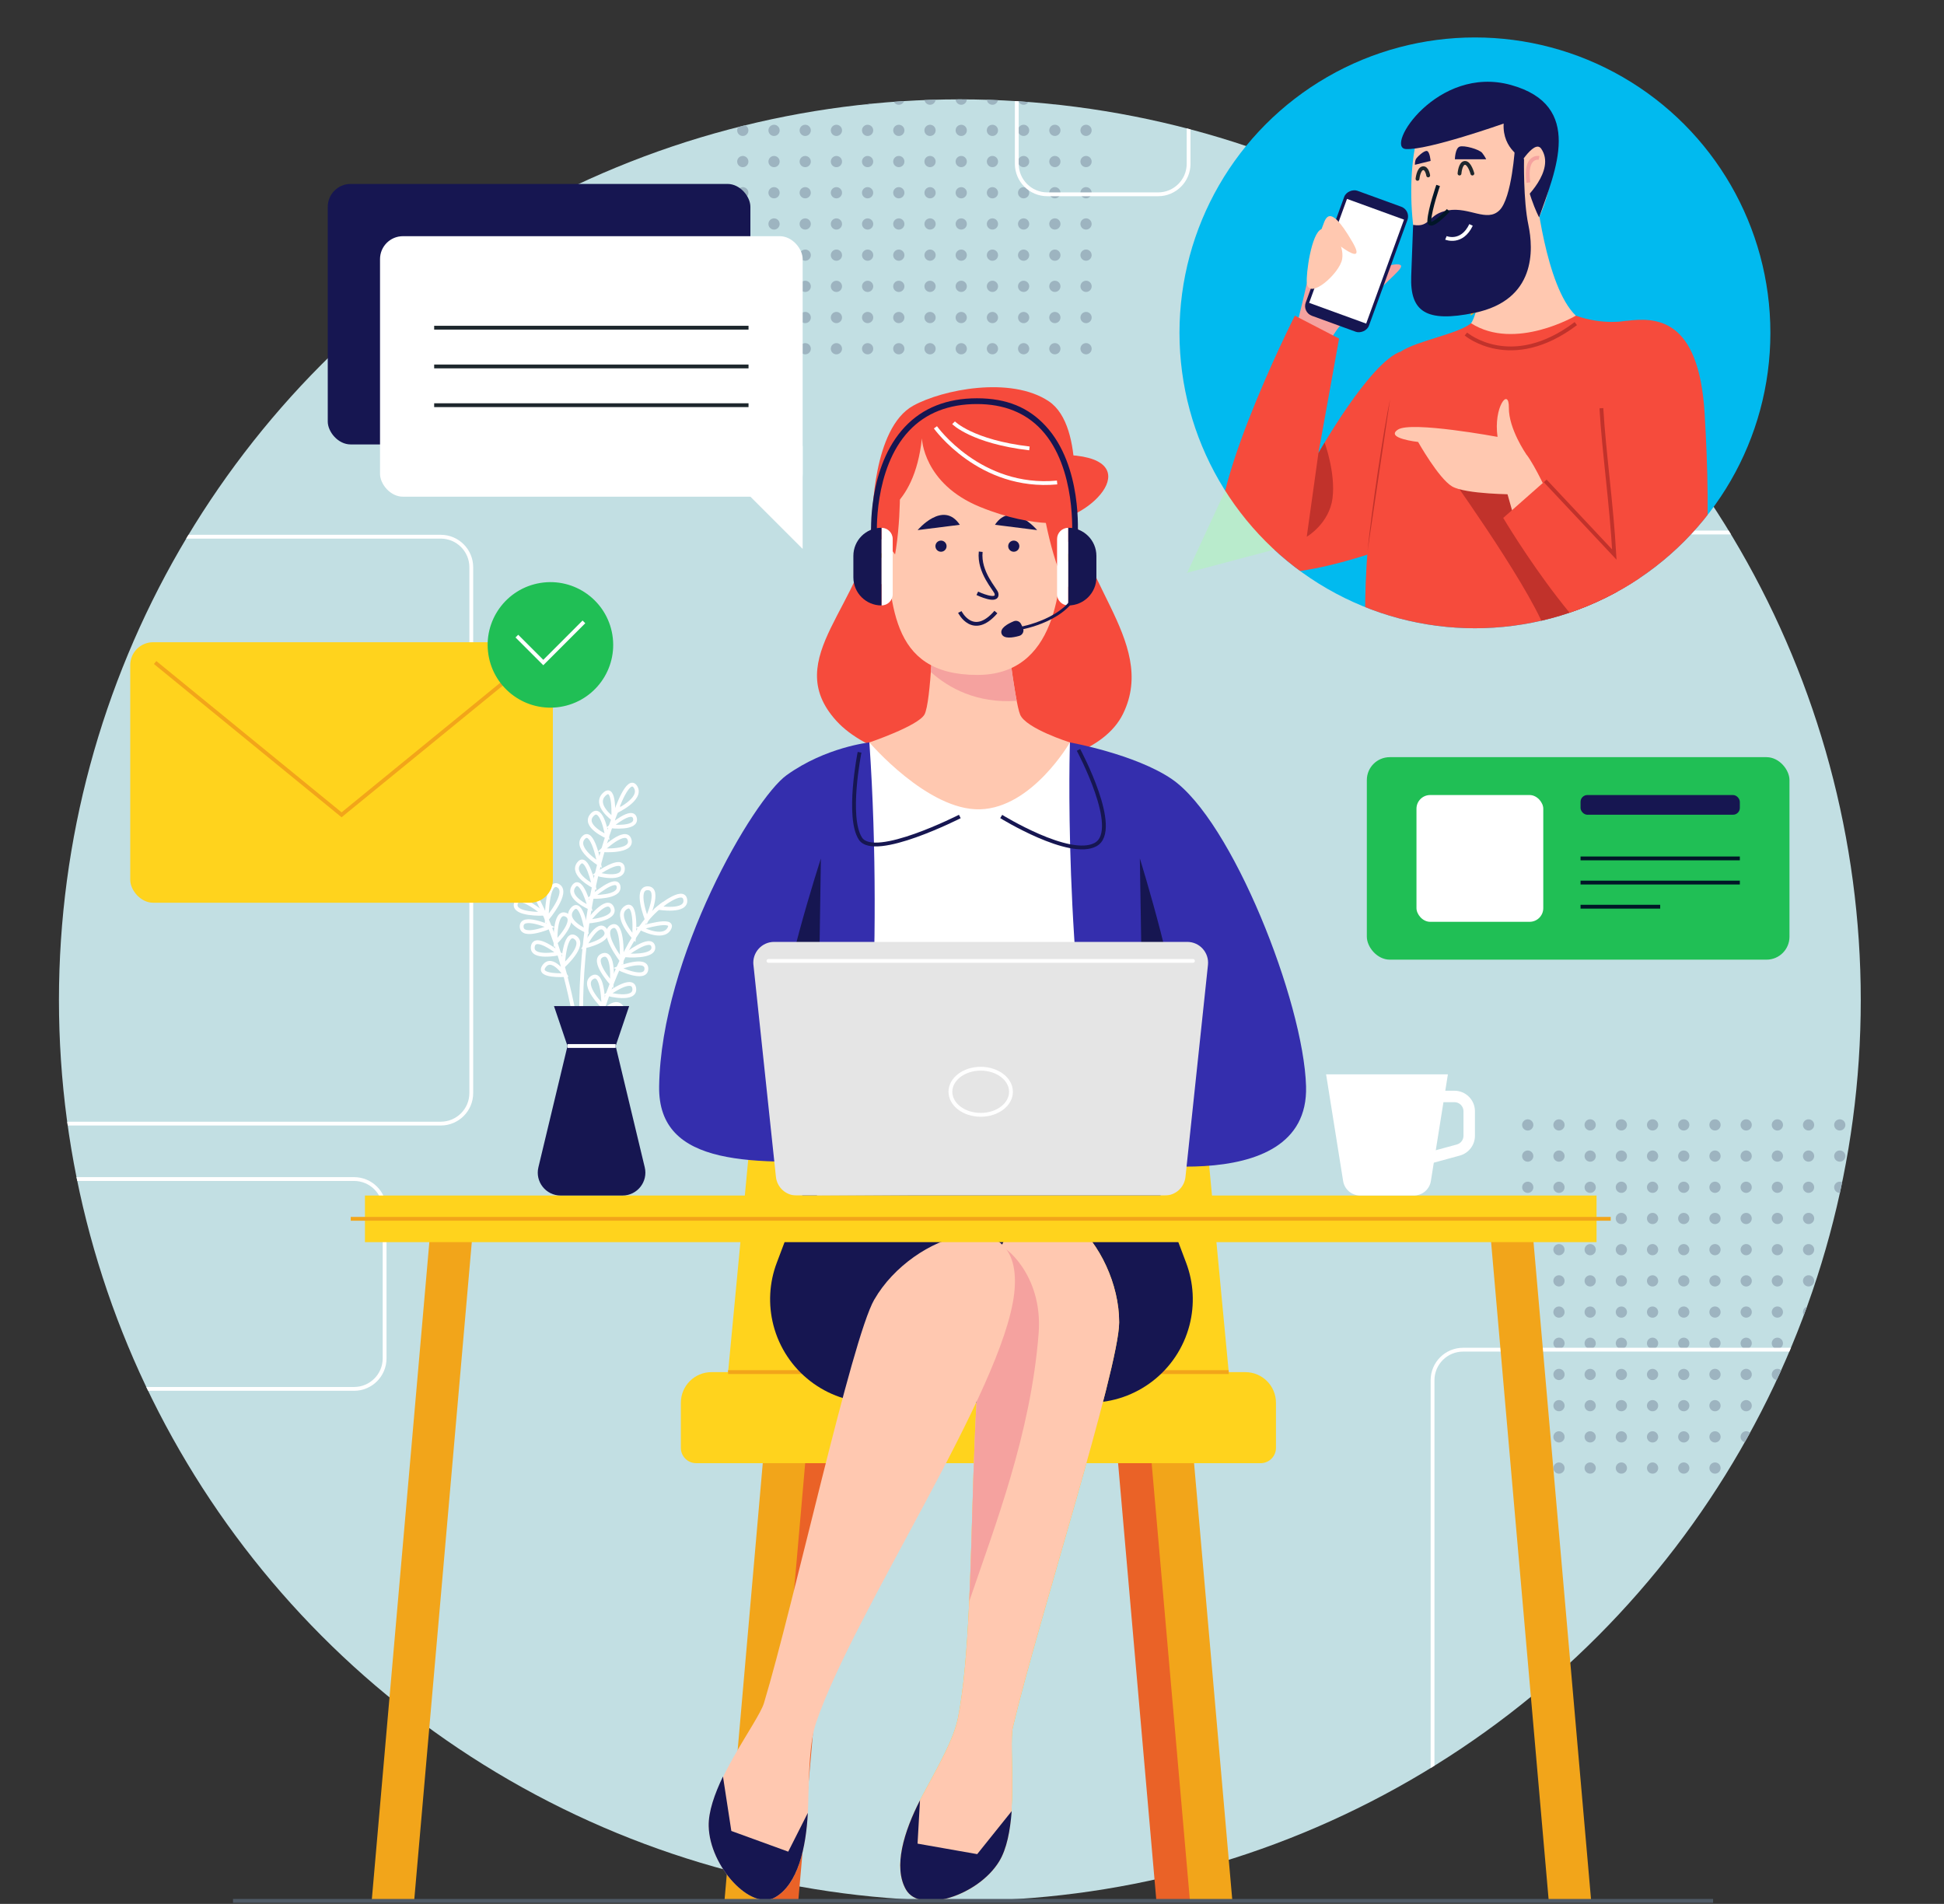 <?xml version="1.0" encoding="UTF-8"?>
<svg id="Layer_1" data-name="Layer 1" xmlns="http://www.w3.org/2000/svg" xmlns:xlink="http://www.w3.org/1999/xlink" viewBox="0 0 509.14 498.73">
  <rect x="0" y="0" width="509.14" height="498.73" fill="#333333" stroke="none"/>
  <defs>
    <style>
      .cls-1 {
        stroke: #c1322b;
      }

      .cls-1, .cls-2, .cls-3, .cls-4, .cls-5, .cls-6, .cls-7, .cls-8, .cls-9, .cls-10, .cls-11, .cls-12 {
        fill: none;
      }

      .cls-1, .cls-2, .cls-3, .cls-4, .cls-7, .cls-9, .cls-10, .cls-12 {
        stroke-miterlimit: 10;
      }

      .cls-13 {
        fill: #fff;
      }

      .cls-2, .cls-6 {
        stroke: #1e272d;
      }

      .cls-14 {
        fill: #9db4c0;
      }

      .cls-15 {
        fill: #f5a29f;
      }

      .cls-3, .cls-5 {
        stroke: #fff;
      }

      .cls-16 {
        fill: #f8cb1c;
      }

      .cls-4 {
        stroke: #f2a51a;
      }

      .cls-17 {
        fill: #20bf55;
      }

      .cls-18 {
        fill: #01baef;
      }

      .cls-5, .cls-6, .cls-11 {
        stroke-linecap: round;
        stroke-linejoin: round;
      }

      .cls-19 {
        fill: #161651;
      }

      .cls-20 {
        fill: #b9ebcc;
      }

      .cls-21 {
        fill: #ea6227;
      }

      .cls-22 {
        clip-path: url(#clippath-1);
      }

      .cls-23 {
        fill: #c2dfe3;
      }

      .cls-24 {
        fill: #f2a51a;
      }

      .cls-25 {
        fill: #342ead;
      }

      .cls-26 {
        fill: #e5e5e5;
      }

      .cls-7 {
        stroke: #4f5a66;
      }

      .cls-27 {
        fill: #ffd31d;
      }

      .cls-28 {
        clip-path: url(#clippath);
      }

      .cls-29 {
        fill: #c1322b;
      }

      .cls-30 {
        fill: #eaa726;
      }

      .cls-9 {
        stroke: #011627;
      }

      .cls-10 {
        stroke: #f5a29f;
      }

      .cls-31 {
        fill: #ffc8b0;
      }

      .cls-11 {
        stroke: #eaa726;
      }

      .cls-12 {
        stroke: #161651;
      }

      .cls-32 {
        fill: #f64b3c;
      }
    </style>
    <clipPath id="clippath">
      <circle class="cls-8" cx="251.39" cy="261.98" r="235.95"/>
    </clipPath>
    <clipPath id="clippath-1">
      <circle class="cls-8" cx="386.29" cy="87.19" r="77.38"/>
    </clipPath>
  </defs>
  <g>
    <circle class="cls-23" cx="251.39" cy="261.98" r="235.95"/>
    <g class="cls-28">
      <g>
        <g>
          <circle class="cls-14" cx="400.11" cy="294.69" r="1.47" transform="translate(-42.04 67.9) rotate(-9.22)"/>
          <circle class="cls-14" cx="400.11" cy="302.86" r="1.47" transform="translate(-43.35 68) rotate(-9.22)"/>
          <circle class="cls-14" cx="400.11" cy="311.03" r="1.47" transform="translate(-44.65 68.11) rotate(-9.22)"/>
          <circle class="cls-14" cx="400.11" cy="319.2" r="1.47" transform="translate(-45.96 68.21) rotate(-9.22)"/>
          <circle class="cls-14" cx="400.11" cy="327.37" r="1.47" transform="translate(-47.27 68.32) rotate(-9.22)"/>
          <circle class="cls-14" cx="400.11" cy="335.55" r="1.47" transform="translate(-48.58 68.42) rotate(-9.22)"/>
          <circle class="cls-14" cx="400.11" cy="343.72" r="1.47" transform="translate(-49.89 68.53) rotate(-9.22)"/>
          <circle class="cls-14" cx="400.11" cy="351.89" r="1.47" transform="translate(-51.2 68.63) rotate(-9.22)"/>
          <circle class="cls-14" cx="400.11" cy="360.06" r="1.47" transform="translate(-52.51 68.74) rotate(-9.22)"/>
          <circle class="cls-14" cx="400.11" cy="368.24" r="1.47" transform="translate(-53.82 68.85) rotate(-9.22)"/>
          <circle class="cls-14" cx="400.11" cy="376.41" r="1.47" transform="translate(-55.13 68.95) rotate(-9.22)"/>
          <circle class="cls-14" cx="400.11" cy="384.58" r="1.47" transform="translate(-56.44 69.06) rotate(-9.22)"/>
        </g>
        <g>
          <circle class="cls-14" cx="408.29" cy="294.69" r="1.47" transform="translate(-41.93 69.21) rotate(-9.22)"/>
          <circle class="cls-14" cx="408.29" cy="302.86" r="1.47" transform="translate(-43.24 69.31) rotate(-9.22)"/>
          <circle class="cls-14" cx="408.29" cy="311.03" r="1.47" transform="translate(-44.55 69.42) rotate(-9.22)"/>
          <circle class="cls-14" cx="408.29" cy="319.2" r="1.47" transform="translate(-45.86 69.52) rotate(-9.22)"/>
          <circle class="cls-14" cx="408.29" cy="327.37" r="1.47" transform="translate(-47.17 69.63) rotate(-9.22)"/>
          <circle class="cls-14" cx="408.29" cy="335.55" r="1.47" transform="translate(-48.48 69.73) rotate(-9.22)"/>
          <circle class="cls-14" cx="408.29" cy="343.72" r="1.47" transform="translate(-49.79 69.84) rotate(-9.22)"/>
          <circle class="cls-14" cx="408.29" cy="351.89" r="1.47" transform="translate(-51.09 69.94) rotate(-9.22)"/>
          <circle class="cls-14" cx="408.29" cy="360.06" r="1.47" transform="translate(-52.4 70.05) rotate(-9.22)"/>
          <circle class="cls-14" cx="408.29" cy="368.24" r="1.47" transform="translate(-53.71 70.15) rotate(-9.22)"/>
          <circle class="cls-14" cx="408.29" cy="376.41" r="1.47" transform="translate(-55.02 70.26) rotate(-9.22)"/>
          <circle class="cls-14" cx="408.29" cy="384.58" r="1.47" transform="translate(-56.33 70.37) rotate(-9.22)"/>
        </g>
        <g>
          <circle class="cls-14" cx="416.46" cy="294.69" r="1.47" transform="translate(-41.83 70.51) rotate(-9.22)"/>
          <circle class="cls-14" cx="416.46" cy="302.86" r="1.47" transform="translate(-43.13 70.62) rotate(-9.22)"/>
          <circle class="cls-14" cx="416.46" cy="311.03" r="1.47" transform="translate(-44.44 70.73) rotate(-9.22)"/>
          <circle class="cls-14" cx="416.46" cy="319.2" r="1.47" transform="translate(-45.75 70.83) rotate(-9.22)"/>
          <circle class="cls-14" cx="416.46" cy="327.37" r="1.47" transform="translate(-47.06 70.94) rotate(-9.22)"/>
          <circle class="cls-14" cx="416.46" cy="335.55" r="1.47" transform="translate(-48.37 71.04) rotate(-9.22)"/>
          <circle class="cls-14" cx="416.46" cy="343.72" r="1.47" transform="translate(-49.68 71.15) rotate(-9.22)"/>
          <circle class="cls-14" cx="416.46" cy="351.89" r="1.47" transform="translate(-50.99 71.25) rotate(-9.22)"/>
          <circle class="cls-14" cx="416.46" cy="360.06" r="1.47" transform="translate(-52.3 71.36) rotate(-9.22)"/>
          <circle class="cls-14" cx="416.46" cy="368.24" r="1.47" transform="translate(-53.61 71.46) rotate(-9.22)"/>
          <circle class="cls-14" cx="416.46" cy="376.41" r="1.47" transform="translate(-54.92 71.57) rotate(-9.22)"/>
          <circle class="cls-14" cx="416.46" cy="384.58" r="1.47" transform="translate(-56.23 71.67) rotate(-9.22)"/>
        </g>
        <g>
          <circle class="cls-14" cx="424.63" cy="294.69" r="1.47" transform="translate(-41.72 71.82) rotate(-9.22)"/>
          <circle class="cls-14" cx="424.63" cy="302.86" r="1.47" transform="translate(-43.03 71.93) rotate(-9.22)"/>
          <circle class="cls-14" cx="424.63" cy="311.03" r="1.47" transform="translate(-44.34 72.03) rotate(-9.22)"/>
          <circle class="cls-14" cx="424.63" cy="319.2" r="1.47" transform="translate(-45.65 72.14) rotate(-9.22)"/>
          <circle class="cls-14" cx="424.63" cy="327.37" r="1.47" transform="translate(-46.96 72.25) rotate(-9.22)"/>
          <circle class="cls-14" cx="424.63" cy="335.55" r="1.47" transform="translate(-48.27 72.35) rotate(-9.22)"/>
          <circle class="cls-14" cx="424.63" cy="343.72" r="1.47" transform="translate(-49.57 72.46) rotate(-9.22)"/>
          <circle class="cls-14" cx="424.63" cy="351.89" r="1.47" transform="translate(-50.88 72.56) rotate(-9.22)"/>
          <circle class="cls-14" cx="424.63" cy="360.06" r="1.47" transform="translate(-52.19 72.67) rotate(-9.22)"/>
          <circle class="cls-14" cx="424.63" cy="368.24" r="1.47" transform="translate(-53.5 72.77) rotate(-9.22)"/>
          <circle class="cls-14" cx="424.63" cy="376.41" r="1.47" transform="translate(-54.81 72.88) rotate(-9.22)"/>
          <circle class="cls-14" cx="424.63" cy="384.58" r="1.47" transform="translate(-56.12 72.98) rotate(-9.22)"/>
        </g>
        <g>
          <circle class="cls-14" cx="432.8" cy="294.69" r="1.47" transform="translate(-41.61 73.13) rotate(-9.22)"/>
          <circle class="cls-14" cx="432.8" cy="302.86" r="1.47" transform="translate(-42.92 73.24) rotate(-9.22)"/>
          <circle class="cls-14" cx="432.8" cy="311.03" r="1.47" transform="translate(-44.23 73.34) rotate(-9.22)"/>
          <circle class="cls-14" cx="432.8" cy="319.2" r="1.47" transform="translate(-45.54 73.45) rotate(-9.22)"/>
          <circle class="cls-14" cx="432.8" cy="327.37" r="1.47" transform="translate(-46.85 73.55) rotate(-9.22)"/>
          <circle class="cls-14" cx="432.8" cy="335.55" r="1.47" transform="translate(-48.16 73.66) rotate(-9.22)"/>
          <circle class="cls-14" cx="432.8" cy="343.72" r="1.47" transform="translate(-49.47 73.77) rotate(-9.22)"/>
          <circle class="cls-14" cx="432.8" cy="351.89" r="1.47" transform="translate(-50.78 73.87) rotate(-9.22)"/>
          <circle class="cls-14" cx="432.8" cy="360.06" r="1.47" transform="translate(-52.09 73.98) rotate(-9.22)"/>
          <circle class="cls-14" cx="432.8" cy="368.24" r="1.47" transform="translate(-53.4 74.08) rotate(-9.22)"/>
          <circle class="cls-14" cx="432.8" cy="376.41" r="1.47" transform="translate(-54.71 74.19) rotate(-9.22)"/>
          <circle class="cls-14" cx="432.8" cy="384.58" r="1.47" transform="translate(-56.01 74.29) rotate(-9.22)"/>
        </g>
        <g>
          <circle class="cls-14" cx="440.97" cy="294.69" r="1.47" transform="translate(-41.51 74.44) rotate(-9.22)"/>
          <circle class="cls-14" cx="440.97" cy="302.86" r="1.47" transform="translate(-42.82 74.55) rotate(-9.22)"/>
          <circle class="cls-14" cx="440.97" cy="311.03" r="1.47" transform="translate(-44.13 74.65) rotate(-9.22)"/>
          <circle class="cls-14" cx="440.97" cy="319.2" r="1.47" transform="translate(-45.44 74.76) rotate(-9.22)"/>
          <circle class="cls-14" cx="440.97" cy="327.37" r="1.47" transform="translate(-46.75 74.86) rotate(-9.22)"/>
          <circle class="cls-14" cx="440.97" cy="335.55" r="1.47" transform="translate(-48.05 74.97) rotate(-9.22)"/>
          <circle class="cls-14" cx="440.97" cy="343.72" r="1.47" transform="translate(-49.36 75.07) rotate(-9.22)"/>
          <circle class="cls-14" cx="440.97" cy="351.89" r="1.47" transform="translate(-50.67 75.18) rotate(-9.22)"/>
          <circle class="cls-14" cx="440.97" cy="360.06" r="1.47" transform="translate(-51.98 75.29) rotate(-9.22)"/>
          <circle class="cls-14" cx="440.97" cy="368.24" r="1.47" transform="translate(-53.29 75.39) rotate(-9.22)"/>
          <circle class="cls-14" cx="440.97" cy="376.41" r="1.47" transform="translate(-54.6 75.5) rotate(-9.22)"/>
          <circle class="cls-14" cx="440.97" cy="384.58" r="1.47" transform="translate(-55.91 75.6) rotate(-9.22)"/>
        </g>
        <g>
          <circle class="cls-14" cx="449.15" cy="294.69" r="1.47" transform="translate(-41.4 75.75) rotate(-9.22)"/>
          <circle class="cls-14" cx="449.15" cy="302.86" r="1.47" transform="translate(-42.71 75.86) rotate(-9.22)"/>
          <circle class="cls-14" cx="449.15" cy="311.03" r="1.47" transform="translate(-44.02 75.96) rotate(-9.22)"/>
          <circle class="cls-14" cx="449.15" cy="319.2" r="1.47" transform="translate(-45.33 76.07) rotate(-9.22)"/>
          <circle class="cls-14" cx="449.15" cy="327.37" r="1.47" transform="translate(-46.64 76.17) rotate(-9.22)"/>
          <circle class="cls-14" cx="449.15" cy="335.55" r="1.47" transform="translate(-47.95 76.28) rotate(-9.22)"/>
          <circle class="cls-14" cx="449.15" cy="343.72" r="1.47" transform="translate(-49.26 76.38) rotate(-9.22)"/>
          <circle class="cls-14" cx="449.15" cy="351.89" r="1.47" transform="translate(-50.57 76.49) rotate(-9.22)"/>
          <circle class="cls-14" cx="449.15" cy="360.06" r="1.47" transform="translate(-51.88 76.59) rotate(-9.22)"/>
          <circle class="cls-14" cx="449.15" cy="368.24" r="1.47" transform="translate(-53.19 76.7) rotate(-9.22)"/>
          <circle class="cls-14" cx="449.15" cy="376.41" r="1.47" transform="translate(-54.49 76.81) rotate(-9.22)"/>
          <circle class="cls-14" cx="449.15" cy="384.58" r="1.47" transform="translate(-55.8 76.91) rotate(-9.22)"/>
        </g>
        <g>
          <circle class="cls-14" cx="457.32" cy="294.69" r="1.47" transform="translate(-41.3 77.06) rotate(-9.22)"/>
          <circle class="cls-14" cx="457.32" cy="302.86" r="1.47" transform="translate(-42.61 77.16) rotate(-9.22)"/>
          <circle class="cls-14" cx="457.32" cy="311.03" r="1.47" transform="translate(-43.92 77.27) rotate(-9.22)"/>
          <circle class="cls-14" cx="457.32" cy="319.2" r="1.47" transform="translate(-45.23 77.38) rotate(-9.22)"/>
          <circle class="cls-14" cx="457.32" cy="327.37" r="1.47" transform="translate(-46.53 77.48) rotate(-9.22)"/>
          <circle class="cls-14" cx="457.32" cy="335.55" r="1.47" transform="translate(-47.84 77.59) rotate(-9.22)"/>
          <circle class="cls-14" cx="457.32" cy="343.72" r="1.47" transform="translate(-49.15 77.69) rotate(-9.22)"/>
          <circle class="cls-14" cx="457.32" cy="351.89" r="1.47" transform="translate(-50.46 77.8) rotate(-9.22)"/>
          <circle class="cls-14" cx="457.32" cy="360.06" r="1.47" transform="translate(-51.77 77.9) rotate(-9.22)"/>
          <circle class="cls-14" cx="457.32" cy="368.24" r="1.47" transform="translate(-53.08 78.01) rotate(-9.22)"/>
          <circle class="cls-14" cx="457.32" cy="376.41" r="1.47" transform="translate(-54.39 78.11) rotate(-9.22)"/>
          <circle class="cls-14" cx="457.32" cy="384.58" r="1.47" transform="translate(-55.7 78.22) rotate(-9.22)"/>
        </g>
        <g>
          <circle class="cls-14" cx="465.49" cy="294.69" r="1.47" transform="translate(-41.19 78.37) rotate(-9.22)"/>
          <circle class="cls-14" cx="465.49" cy="302.86" r="1.47" transform="translate(-42.5 78.47) rotate(-9.22)"/>
          <circle class="cls-14" cx="465.49" cy="311.03" r="1.47" transform="translate(-43.81 78.58) rotate(-9.22)"/>
          <circle class="cls-14" cx="465.49" cy="319.2" r="1.47" transform="translate(-45.12 78.68) rotate(-9.22)"/>
          <circle class="cls-14" cx="465.49" cy="327.37" r="1.47" transform="translate(-46.43 78.79) rotate(-9.22)"/>
          <circle class="cls-14" cx="465.49" cy="335.55" r="1.47" transform="translate(-47.74 78.9) rotate(-9.22)"/>
          <circle class="cls-14" cx="465.49" cy="343.72" r="1.47" transform="translate(-49.05 79) rotate(-9.22)"/>
          <circle class="cls-14" cx="465.49" cy="351.89" r="1.47" transform="translate(-50.36 79.11) rotate(-9.22)"/>
          <circle class="cls-14" cx="465.49" cy="360.06" r="1.47" transform="translate(-51.66 79.21) rotate(-9.22)"/>
          <circle class="cls-14" cx="465.49" cy="368.24" r="1.47" transform="translate(-52.97 79.32) rotate(-9.22)"/>
          <circle class="cls-14" cx="465.49" cy="376.41" r="1.47" transform="translate(-54.28 79.42) rotate(-9.22)"/>
          <circle class="cls-14" cx="465.49" cy="384.58" r="1.47" transform="translate(-55.59 79.53) rotate(-9.22)"/>
        </g>
        <g>
          <circle class="cls-14" cx="473.66" cy="294.69" r="1.47" transform="translate(-41.09 79.68) rotate(-9.22)"/>
          <circle class="cls-14" cx="473.66" cy="302.86" r="1.47" transform="translate(-42.4 79.78) rotate(-9.22)"/>
          <circle class="cls-14" cx="473.66" cy="311.03" r="1.47" transform="translate(-43.71 79.89) rotate(-9.22)"/>
          <circle class="cls-14" cx="473.66" cy="319.2" r="1.47" transform="translate(-45.01 79.99) rotate(-9.22)"/>
          <circle class="cls-14" cx="473.66" cy="327.37" r="1.47" transform="translate(-46.32 80.1) rotate(-9.22)"/>
          <circle class="cls-14" cx="473.66" cy="335.55" r="1.47" transform="translate(-47.63 80.2) rotate(-9.22)"/>
          <circle class="cls-14" cx="473.66" cy="343.72" r="1.47" transform="translate(-48.94 80.31) rotate(-9.22)"/>
          <circle class="cls-14" cx="473.66" cy="351.89" r="1.47" transform="translate(-50.25 80.42) rotate(-9.22)"/>
          <circle class="cls-14" cx="473.66" cy="360.06" r="1.47" transform="translate(-51.56 80.52) rotate(-9.22)"/>
          <circle class="cls-14" cx="473.66" cy="368.24" r="1.47" transform="translate(-52.87 80.63) rotate(-9.22)"/>
          <circle class="cls-14" cx="473.66" cy="376.41" r="1.47" transform="translate(-54.18 80.73) rotate(-9.22)"/>
          <circle class="cls-14" cx="473.66" cy="384.58" r="1.47" transform="translate(-55.49 80.84) rotate(-9.22)"/>
        </g>
        <g>
          <circle class="cls-14" cx="481.83" cy="294.69" r="1.47" transform="translate(-40.98 80.99) rotate(-9.22)"/>
          <circle class="cls-14" cx="481.83" cy="302.86" r="1.47" transform="translate(-42.29 81.09) rotate(-9.22)"/>
          <circle class="cls-14" cx="481.83" cy="311.03" r="1.47" transform="translate(-43.6 81.2) rotate(-9.22)"/>
          <circle class="cls-14" cx="481.83" cy="319.2" r="1.47" transform="translate(-44.91 81.3) rotate(-9.22)"/>
          <circle class="cls-14" cx="481.83" cy="327.37" r="1.47" transform="translate(-46.22 81.41) rotate(-9.22)"/>
          <circle class="cls-14" cx="481.83" cy="335.55" r="1.47" transform="translate(-47.53 81.51) rotate(-9.22)"/>
          <circle class="cls-14" cx="481.83" cy="343.72" r="1.47" transform="translate(-48.84 81.62) rotate(-9.22)"/>
          <circle class="cls-14" cx="481.83" cy="351.89" r="1.47" transform="translate(-50.14 81.73) rotate(-9.22)"/>
          <circle class="cls-14" cx="481.83" cy="360.06" r="1.47" transform="translate(-51.45 81.83) rotate(-9.22)"/>
          <circle class="cls-14" cx="481.83" cy="368.24" r="1.47" transform="translate(-52.76 81.94) rotate(-9.22)"/>
          <circle class="cls-14" cx="481.83" cy="376.41" r="1.47" transform="translate(-54.07 82.04) rotate(-9.22)"/>
          <circle class="cls-14" cx="481.83" cy="384.58" r="1.47" transform="translate(-55.38 82.15) rotate(-9.22)"/>
        </g>
        <g>
          <circle class="cls-14" cx="490.01" cy="294.69" r="1.47" transform="translate(-40.88 82.3) rotate(-9.22)"/>
          <circle class="cls-14" cx="490.01" cy="302.86" r="1.47" transform="translate(-42.19 82.4) rotate(-9.22)"/>
          <circle class="cls-14" cx="490.01" cy="311.03" r="1.47" transform="translate(-43.49 82.51) rotate(-9.22)"/>
          <circle class="cls-14" cx="490.01" cy="319.2" r="1.47" transform="translate(-44.8 82.61) rotate(-9.22)"/>
          <circle class="cls-14" cx="490.01" cy="327.37" r="1.47" transform="translate(-46.11 82.72) rotate(-9.22)"/>
          <circle class="cls-14" cx="490.01" cy="335.55" r="1.47" transform="translate(-47.42 82.82) rotate(-9.22)"/>
          <circle class="cls-14" cx="490.01" cy="343.72" r="1.47" transform="translate(-48.73 82.93) rotate(-9.22)"/>
          <circle class="cls-14" cx="490.01" cy="351.89" r="1.47" transform="translate(-50.04 83.03) rotate(-9.22)"/>
          <circle class="cls-14" cx="490.01" cy="360.06" r="1.47" transform="translate(-51.35 83.14) rotate(-9.22)"/>
          <circle class="cls-14" cx="490.01" cy="368.24" r="1.47" transform="translate(-52.66 83.25) rotate(-9.22)"/>
          <circle class="cls-14" cx="490.01" cy="376.41" r="1.47" transform="translate(-53.97 83.35) rotate(-9.22)"/>
          <circle class="cls-14" cx="490.01" cy="384.58" r="1.47" transform="translate(-55.28 83.46) rotate(-9.22)"/>
        </g>
      </g>
      <g>
        <g>
          <circle class="cls-14" cx="194.54" cy="1.47" r="1.47" transform="translate(2.28 31.18) rotate(-9.22)"/>
          <circle class="cls-14" cx="194.54" cy="9.64" r="1.47" transform="translate(.97 31.29) rotate(-9.22)"/>
          <circle class="cls-14" cx="194.54" cy="17.82" r="1.47" transform="translate(-.34 31.39) rotate(-9.22)"/>
          <circle class="cls-14" cx="194.54" cy="25.99" r="1.47" transform="translate(-1.65 31.5) rotate(-9.22)"/>
          <circle class="cls-14" cx="194.54" cy="34.16" r="1.47" transform="translate(-2.96 31.6) rotate(-9.22)"/>
          <circle class="cls-14" cx="194.54" cy="42.33" r="1.47" transform="translate(-4.27 31.71) rotate(-9.22)"/>
          <circle class="cls-14" cx="194.54" cy="50.5" r="1.47" transform="translate(-5.58 31.81) rotate(-9.22)"/>
          <circle class="cls-14" cx="194.54" cy="58.68" r="1.47" transform="translate(-6.89 31.92) rotate(-9.22)"/>
          <circle class="cls-14" cx="194.54" cy="66.85" r="1.47" transform="translate(-8.2 32.03) rotate(-9.22)"/>
          <circle class="cls-14" cx="194.54" cy="75.02" r="1.47" transform="translate(-9.5 32.13) rotate(-9.22)"/>
          <circle class="cls-14" cx="194.54" cy="83.19" r="1.47" transform="translate(-10.81 32.24) rotate(-9.22)"/>
          <circle class="cls-14" cx="194.54" cy="91.36" r="1.47" transform="translate(-12.12 32.34) rotate(-9.22)"/>
        </g>
        <g>
          <circle class="cls-14" cx="202.72" cy="1.47" r="1.47" transform="translate(2.38 32.49) rotate(-9.22)"/>
          <circle class="cls-14" cx="202.72" cy="9.64" r="1.47" transform="translate(1.07 32.6) rotate(-9.22)"/>
          <circle class="cls-14" cx="202.72" cy="17.82" r="1.47" transform="translate(-.24 32.7) rotate(-9.22)"/>
          <circle class="cls-14" cx="202.72" cy="25.99" r="1.47" transform="translate(-1.55 32.81) rotate(-9.22)"/>
          <circle class="cls-14" cx="202.72" cy="34.16" r="1.47" transform="translate(-2.85 32.91) rotate(-9.22)"/>
          <circle class="cls-14" cx="202.72" cy="42.33" r="1.47" transform="translate(-4.16 33.02) rotate(-9.22)"/>
          <circle class="cls-14" cx="202.72" cy="50.5" r="1.47" transform="translate(-5.47 33.12) rotate(-9.22)"/>
          <circle class="cls-14" cx="202.72" cy="58.68" r="1.47" transform="translate(-6.78 33.23) rotate(-9.22)"/>
          <circle class="cls-14" cx="202.72" cy="66.85" r="1.47" transform="translate(-8.09 33.33) rotate(-9.22)"/>
          <circle class="cls-14" cx="202.72" cy="75.02" r="1.47" transform="translate(-9.4 33.44) rotate(-9.22)"/>
          <circle class="cls-14" cx="202.72" cy="83.19" r="1.47" transform="translate(-10.71 33.55) rotate(-9.22)"/>
          <circle class="cls-14" cx="202.72" cy="91.36" r="1.47" transform="translate(-12.02 33.65) rotate(-9.22)"/>
        </g>
        <g>
          <circle class="cls-14" cx="210.89" cy="1.47" r="1.47" transform="translate(2.49 33.8) rotate(-9.22)"/>
          <circle class="cls-14" cx="210.89" cy="9.64" r="1.47" transform="translate(1.18 33.9) rotate(-9.22)"/>
          <circle class="cls-14" cx="210.89" cy="17.82" r="1.47" transform="translate(-.13 34.01) rotate(-9.22)"/>
          <circle class="cls-14" cx="210.89" cy="25.99" r="1.47" transform="translate(-1.44 34.12) rotate(-9.22)"/>
          <circle class="cls-14" cx="210.89" cy="34.16" r="1.47" transform="translate(-2.75 34.22) rotate(-9.22)"/>
          <circle class="cls-14" cx="210.89" cy="42.33" r="1.47" transform="translate(-4.06 34.33) rotate(-9.22)"/>
          <circle class="cls-14" cx="210.89" cy="50.5" r="1.47" transform="translate(-5.37 34.43) rotate(-9.22)"/>
          <circle class="cls-14" cx="210.89" cy="58.68" r="1.47" transform="translate(-6.68 34.54) rotate(-9.22)"/>
          <circle class="cls-14" cx="210.89" cy="66.85" r="1.47" transform="translate(-7.98 34.64) rotate(-9.22)"/>
          <circle class="cls-14" cx="210.89" cy="75.02" r="1.47" transform="translate(-9.29 34.75) rotate(-9.22)"/>
          <circle class="cls-14" cx="210.89" cy="83.19" r="1.47" transform="translate(-10.6 34.85) rotate(-9.22)"/>
          <circle class="cls-14" cx="210.89" cy="91.36" r="1.47" transform="translate(-11.91 34.96) rotate(-9.22)"/>
        </g>
        <g>
          <circle class="cls-14" cx="219.06" cy="1.47" r="1.47" transform="translate(2.59 35.11) rotate(-9.22)"/>
          <circle class="cls-14" cx="219.06" cy="9.64" r="1.47" transform="translate(1.28 35.21) rotate(-9.22)"/>
          <circle class="cls-14" cx="219.06" cy="17.82" r="1.47" transform="translate(-.03 35.32) rotate(-9.22)"/>
          <circle class="cls-14" cx="219.06" cy="25.99" r="1.47" transform="translate(-1.33 35.43) rotate(-9.22)"/>
          <circle class="cls-14" cx="219.06" cy="34.16" r="1.47" transform="translate(-2.64 35.53) rotate(-9.22)"/>
          <circle class="cls-14" cx="219.06" cy="42.33" r="1.47" transform="translate(-3.95 35.64) rotate(-9.22)"/>
          <circle class="cls-14" cx="219.06" cy="50.5" r="1.47" transform="translate(-5.26 35.74) rotate(-9.22)"/>
          <circle class="cls-14" cx="219.06" cy="58.68" r="1.47" transform="translate(-6.57 35.85) rotate(-9.22)"/>
          <circle class="cls-14" cx="219.06" cy="66.85" r="1.47" transform="translate(-7.88 35.95) rotate(-9.22)"/>
          <circle class="cls-14" cx="219.06" cy="75.02" r="1.47" transform="translate(-9.19 36.06) rotate(-9.22)"/>
          <circle class="cls-14" cx="219.06" cy="83.19" r="1.47" transform="translate(-10.5 36.16) rotate(-9.22)"/>
          <circle class="cls-14" cx="219.06" cy="91.36" r="1.47" transform="translate(-11.81 36.27) rotate(-9.22)"/>
        </g>
        <g>
          <circle class="cls-14" cx="227.23" cy="1.47" r="1.47" transform="translate(2.7 36.42) rotate(-9.22)"/>
          <circle class="cls-14" cx="227.23" cy="9.64" r="1.47" transform="translate(1.39 36.52) rotate(-9.22)"/>
          <circle class="cls-14" cx="227.23" cy="17.82" r="1.47" transform="translate(.08 36.63) rotate(-9.22)"/>
          <circle class="cls-14" cx="227.23" cy="25.99" r="1.47" transform="translate(-1.23 36.73) rotate(-9.22)"/>
          <circle class="cls-14" cx="227.23" cy="34.16" r="1.47" transform="translate(-2.54 36.84) rotate(-9.22)"/>
          <circle class="cls-14" cx="227.23" cy="42.33" r="1.47" transform="translate(-3.85 36.95) rotate(-9.22)"/>
          <circle class="cls-14" cx="227.23" cy="50.5" r="1.47" transform="translate(-5.16 37.05) rotate(-9.22)"/>
          <circle class="cls-14" cx="227.23" cy="58.68" r="1.47" transform="translate(-6.46 37.16) rotate(-9.22)"/>
          <circle class="cls-14" cx="227.23" cy="66.85" r="1.47" transform="translate(-7.77 37.26) rotate(-9.22)"/>
          <circle class="cls-14" cx="227.23" cy="75.02" r="1.47" transform="translate(-9.08 37.37) rotate(-9.22)"/>
          <circle class="cls-14" cx="227.23" cy="83.19" r="1.47" transform="translate(-10.39 37.47) rotate(-9.22)"/>
          <circle class="cls-14" cx="227.23" cy="91.36" r="1.47" transform="translate(-11.7 37.58) rotate(-9.22)"/>
        </g>
        <g>
          <circle class="cls-14" cx="235.4" cy="1.47" r="1.47" transform="translate(2.8 37.73) rotate(-9.22)"/>
          <circle class="cls-14" cx="235.4" cy="9.64" r="1.47" transform="translate(1.49 37.83) rotate(-9.22)"/>
          <circle class="cls-14" cx="235.4" cy="17.82" r="1.47" transform="translate(.19 37.94) rotate(-9.22)"/>
          <circle class="cls-14" cx="235.4" cy="25.99" r="1.47" transform="translate(-1.12 38.04) rotate(-9.22)"/>
          <circle class="cls-14" cx="235.4" cy="34.16" r="1.47" transform="translate(-2.43 38.15) rotate(-9.22)"/>
          <circle class="cls-14" cx="235.4" cy="42.33" r="1.47" transform="translate(-3.74 38.25) rotate(-9.22)"/>
          <circle class="cls-14" cx="235.4" cy="50.5" r="1.47" transform="translate(-5.05 38.36) rotate(-9.22)"/>
          <circle class="cls-14" cx="235.4" cy="58.68" r="1.47" transform="translate(-6.36 38.47) rotate(-9.22)"/>
          <circle class="cls-14" cx="235.4" cy="66.85" r="1.47" transform="translate(-7.67 38.57) rotate(-9.22)"/>
          <circle class="cls-14" cx="235.4" cy="75.02" r="1.47" transform="translate(-8.98 38.68) rotate(-9.22)"/>
          <circle class="cls-14" cx="235.4" cy="83.19" r="1.47" transform="translate(-10.29 38.78) rotate(-9.22)"/>
          <circle class="cls-14" cx="235.4" cy="91.36" r="1.47" transform="translate(-11.6 38.89) rotate(-9.22)"/>
        </g>
        <g>
          <circle class="cls-14" cx="243.58" cy="1.47" r="1.47" transform="translate(2.91 39.04) rotate(-9.22)"/>
          <circle class="cls-14" cx="243.58" cy="9.64" r="1.47" transform="translate(1.6 39.14) rotate(-9.22)"/>
          <circle class="cls-14" cx="243.58" cy="17.82" r="1.47" transform="translate(.29 39.25) rotate(-9.22)"/>
          <circle class="cls-14" cx="243.58" cy="25.99" r="1.47" transform="translate(-1.02 39.35) rotate(-9.22)"/>
          <circle class="cls-14" cx="243.58" cy="34.16" r="1.47" transform="translate(-2.33 39.46) rotate(-9.22)"/>
          <circle class="cls-14" cx="243.58" cy="42.33" r="1.47" transform="translate(-3.64 39.56) rotate(-9.22)"/>
          <circle class="cls-14" cx="243.58" cy="50.5" r="1.47" transform="translate(-4.94 39.67) rotate(-9.22)"/>
          <circle class="cls-14" cx="243.58" cy="58.68" r="1.47" transform="translate(-6.25 39.77) rotate(-9.22)"/>
          <circle class="cls-14" cx="243.58" cy="66.85" r="1.47" transform="translate(-7.56 39.88) rotate(-9.22)"/>
          <circle class="cls-14" cx="243.58" cy="75.02" r="1.47" transform="translate(-8.87 39.99) rotate(-9.22)"/>
          <circle class="cls-14" cx="243.58" cy="83.19" r="1.47" transform="translate(-10.18 40.09) rotate(-9.22)"/>
          <circle class="cls-14" cx="243.58" cy="91.36" r="1.47" transform="translate(-11.49 40.2) rotate(-9.22)"/>
        </g>
        <g>
          <circle class="cls-14" cx="251.75" cy="1.47" r="1.47" transform="translate(3.02 40.34) rotate(-9.22)"/>
          <circle class="cls-14" cx="251.75" cy="9.64" r="1.47" transform="translate(1.71 40.45) rotate(-9.22)"/>
          <circle class="cls-14" cx="251.75" cy="17.82" r="1.47" transform="translate(.4 40.56) rotate(-9.22)"/>
          <circle class="cls-14" cx="251.75" cy="25.99" r="1.47" transform="translate(-.91 40.66) rotate(-9.22)"/>
          <circle class="cls-14" cx="251.75" cy="34.16" r="1.47" transform="translate(-2.22 40.77) rotate(-9.22)"/>
          <circle class="cls-14" cx="251.75" cy="42.33" r="1.47" transform="translate(-3.53 40.87) rotate(-9.22)"/>
          <circle class="cls-14" cx="251.75" cy="50.5" r="1.47" transform="translate(-4.84 40.98) rotate(-9.22)"/>
          <circle class="cls-14" cx="251.75" cy="58.68" r="1.47" transform="translate(-6.15 41.08) rotate(-9.22)"/>
          <circle class="cls-14" cx="251.75" cy="66.85" r="1.47" transform="translate(-7.46 41.19) rotate(-9.22)"/>
          <circle class="cls-14" cx="251.75" cy="75.02" r="1.47" transform="translate(-8.77 41.29) rotate(-9.22)"/>
          <circle class="cls-14" cx="251.75" cy="83.19" r="1.47" transform="translate(-10.08 41.4) rotate(-9.22)"/>
          <circle class="cls-14" cx="251.75" cy="91.36" r="1.47" transform="translate(-11.38 41.51) rotate(-9.22)"/>
        </g>
        <g>
          <circle class="cls-14" cx="259.92" cy="1.47" r="1.47" transform="translate(3.12 41.65) rotate(-9.22)"/>
          <circle class="cls-14" cx="259.92" cy="9.64" r="1.47" transform="translate(1.81 41.76) rotate(-9.22)"/>
          <circle class="cls-14" cx="259.92" cy="17.82" r="1.47" transform="translate(.5 41.86) rotate(-9.22)"/>
          <circle class="cls-14" cx="259.92" cy="25.99" r="1.47" transform="translate(-.81 41.97) rotate(-9.22)"/>
          <circle class="cls-14" cx="259.92" cy="34.16" r="1.47" transform="translate(-2.12 42.08) rotate(-9.22)"/>
          <circle class="cls-14" cx="259.92" cy="42.33" r="1.47" transform="translate(-3.42 42.18) rotate(-9.22)"/>
          <circle class="cls-14" cx="259.92" cy="50.5" r="1.47" transform="translate(-4.73 42.29) rotate(-9.22)"/>
          <circle class="cls-14" cx="259.92" cy="58.68" r="1.47" transform="translate(-6.04 42.39) rotate(-9.22)"/>
          <circle class="cls-14" cx="259.92" cy="66.85" r="1.47" transform="translate(-7.35 42.5) rotate(-9.22)"/>
          <circle class="cls-14" cx="259.92" cy="75.02" r="1.47" transform="translate(-8.66 42.6) rotate(-9.22)"/>
          <circle class="cls-14" cx="259.92" cy="83.19" r="1.47" transform="translate(-9.97 42.71) rotate(-9.22)"/>
          <circle class="cls-14" cx="259.92" cy="91.36" r="1.47" transform="translate(-11.28 42.81) rotate(-9.22)"/>
        </g>
        <g>
          <circle class="cls-14" cx="268.09" cy="1.47" r="1.47" transform="translate(3.23 42.96) rotate(-9.22)"/>
          <circle class="cls-14" cx="268.09" cy="9.64" r="1.47" transform="translate(1.92 43.07) rotate(-9.22)"/>
          <circle class="cls-14" cx="268.09" cy="17.82" r="1.47" transform="translate(.61 43.17) rotate(-9.22)"/>
          <circle class="cls-14" cx="268.09" cy="25.99" r="1.47" transform="translate(-.7 43.28) rotate(-9.22)"/>
          <circle class="cls-14" cx="268.09" cy="34.16" r="1.47" transform="translate(-2.01 43.38) rotate(-9.22)"/>
          <circle class="cls-14" cx="268.09" cy="42.33" r="1.47" transform="translate(-3.32 43.49) rotate(-9.22)"/>
          <circle class="cls-14" cx="268.09" cy="50.5" r="1.47" transform="translate(-4.63 43.6) rotate(-9.22)"/>
          <circle class="cls-14" cx="268.09" cy="58.68" r="1.47" transform="translate(-5.94 43.7) rotate(-9.22)"/>
          <circle class="cls-14" cx="268.09" cy="66.85" r="1.47" transform="translate(-7.25 43.81) rotate(-9.22)"/>
          <circle class="cls-14" cx="268.09" cy="75.02" r="1.47" transform="translate(-8.56 43.91) rotate(-9.22)"/>
          <circle class="cls-14" cx="268.09" cy="83.19" r="1.47" transform="translate(-9.86 44.02) rotate(-9.22)"/>
          <circle class="cls-14" cx="268.09" cy="91.36" r="1.47" transform="translate(-11.17 44.12) rotate(-9.22)"/>
        </g>
        <g>
          <circle class="cls-14" cx="276.27" cy="1.47" r="1.47" transform="translate(3.33 44.27) rotate(-9.22)"/>
          <circle class="cls-14" cx="276.27" cy="9.64" r="1.47" transform="translate(2.02 44.38) rotate(-9.22)"/>
          <circle class="cls-14" cx="276.27" cy="17.82" r="1.47" transform="translate(.71 44.48) rotate(-9.22)"/>
          <circle class="cls-14" cx="276.27" cy="25.99" r="1.47" transform="translate(-.6 44.59) rotate(-9.22)"/>
          <circle class="cls-14" cx="276.27" cy="34.16" r="1.47" transform="translate(-1.9 44.69) rotate(-9.22)"/>
          <circle class="cls-14" cx="276.27" cy="42.33" r="1.47" transform="translate(-3.21 44.8) rotate(-9.22)"/>
          <circle class="cls-14" cx="276.27" cy="50.5" r="1.47" transform="translate(-4.52 44.9) rotate(-9.22)"/>
          <circle class="cls-14" cx="276.27" cy="58.68" r="1.47" transform="translate(-5.83 45.01) rotate(-9.22)"/>
          <circle class="cls-14" cx="276.27" cy="66.85" r="1.47" transform="translate(-7.14 45.12) rotate(-9.22)"/>
          <circle class="cls-14" cx="276.27" cy="75.02" r="1.47" transform="translate(-8.45 45.22) rotate(-9.22)"/>
          <circle class="cls-14" cx="276.27" cy="83.19" r="1.47" transform="translate(-9.76 45.33) rotate(-9.22)"/>
          <circle class="cls-14" cx="276.27" cy="91.36" r="1.47" transform="translate(-11.07 45.43) rotate(-9.22)"/>
        </g>
        <g>
          <circle class="cls-14" cx="284.44" cy="1.47" r="1.47" transform="translate(3.44 45.58) rotate(-9.22)"/>
          <circle class="cls-14" cx="284.44" cy="9.64" r="1.47" transform="translate(2.13 45.69) rotate(-9.22)"/>
          <circle class="cls-14" cx="284.44" cy="17.82" r="1.47" transform="translate(.82 45.79) rotate(-9.22)"/>
          <circle class="cls-14" cx="284.44" cy="25.99" r="1.47" transform="translate(-.49 45.9) rotate(-9.22)"/>
          <circle class="cls-14" cx="284.44" cy="34.16" r="1.47" transform="translate(-1.8 46) rotate(-9.22)"/>
          <circle class="cls-14" cx="284.44" cy="42.33" r="1.47" transform="translate(-3.11 46.11) rotate(-9.22)"/>
          <circle class="cls-14" cx="284.44" cy="50.5" r="1.47" transform="translate(-4.42 46.21) rotate(-9.22)"/>
          <circle class="cls-14" cx="284.44" cy="58.68" r="1.47" transform="translate(-5.73 46.32) rotate(-9.22)"/>
          <circle class="cls-14" cx="284.44" cy="66.85" r="1.47" transform="translate(-7.04 46.42) rotate(-9.22)"/>
          <circle class="cls-14" cx="284.44" cy="75.02" r="1.47" transform="translate(-8.34 46.53) rotate(-9.22)"/>
          <circle class="cls-14" cx="284.44" cy="83.19" r="1.47" transform="translate(-9.65 46.64) rotate(-9.22)"/>
          <circle class="cls-14" cx="284.44" cy="91.36" r="1.47" transform="translate(-10.96 46.74) rotate(-9.22)"/>
        </g>
      </g>
      <g>
        <path class="cls-3" d="M328.67,12.42v119.07c0,4.42,3.58,8,8,8h172.47"/>
        <path class="cls-3" d="M0,308.85H92.73c4.42,0,8,3.58,8,8v38.97c0,4.42-3.58,8-8,8H0"/>
        <path class="cls-3" d="M0,294.33H115.43c4.42,0,8-3.58,8-8V148.59c0-4.42-3.58-8-8-8H0"/>
        <path class="cls-3" d="M480.92,353.55h-97.73c-4.42,0-8,3.58-8,8v137.19"/>
        <path class="cls-3" d="M266.3,8.23V42.9c0,4.42,3.58,8,8,8h29c4.42,0,8-3.58,8-8V8.23"/>
      </g>
    </g>
  </g>
  <g>
    <g>
      <circle class="cls-18" cx="386.29" cy="87.19" r="77.38"/>
      <polygon class="cls-20" points="311.09 149.98 342.34 141.68 333.52 131.16 333.43 131.05 324.6 120.53 311 149.87 310.77 150.07 310.93 150.02 310.86 150.18 311.09 149.98"/>
      <g class="cls-22">
        <g>
          <path class="cls-15" d="M339.16,87.07s2.03-7.97,3.11-12.87,14.94-1.85,14.94-1.85c0,0,6.1-3.39,9.02-3.09,2.92,.3-3.62,4.27-7.25,9.45s-5.64,4.75-7.39,6.06c-1.76,1.31-4.68,7.03-4.68,7.03l-7.76-4.73Z"/>
          <g>
            <rect class="cls-19" x="337.86" y="59.62" width="34.85" height="17.63" rx="2.69" ry="2.69" transform="translate(169.47 378.89) rotate(-70)"/>
            <rect class="cls-13" x="340.8" y="60.49" width="28.98" height="15.89" transform="translate(169.47 378.89) rotate(-70)"/>
          </g>
          <g>
            <path class="cls-31" d="M342.27,74.2c-.28-2.28,1.17-13.24,3.85-14.18s6.05,4.11,5.39,7.86c-.66,3.76-8.68,10.86-9.24,6.31Z"/>
            <path class="cls-31" d="M346.11,60.02c.94-2.02,1.47-8.06,8.11,3.4,4.61,7.95-7.21-1.75-8.11-3.4Z"/>
          </g>
          <path class="cls-32" d="M366.93,92.05c-8.2,2.8-21.63,26.64-21.63,26.64l5.41-30-11.58-6s-26.15,51.74-18.52,62.97c7.63,11.22,42.2-2,42.2-2l4.13-51.61Z"/>
          <path class="cls-32" d="M385.27,84.68c-3.4,2.8-14,4.53-18.34,7.37,0,0-4.94,19.5-7.38,38.65-4.26,33.54-.44,49.77-.44,49.77h70.55c7.74-15.03-6.1-30.3-.76-59.18,5.16-27.88-3.01-37.25-3.01-37.25,0,0-5.98,1.22-13.18-1.36l-27.44,1.99Z"/>
          <path class="cls-29" d="M345.3,118.69l-3.06,21.91s5.9-3.42,6.75-10.1c.85-6.68-2.07-14.57-2.07-14.57l-1.62,2.76Z"/>
          <path class="cls-31" d="M387.59,58.59l14.57-9.22s2.53,25.64,10.56,33.32c0,0-15.92,9.34-27.44,1.99,0,0,3.97-5.17,2.32-26.09Z"/>
          <path class="cls-30" d="M385.14,82.69c14.32-9.26,15.16-26.86,15.16-26.86l-12.84,5.38-2.32,21.48Z"/>
          <path class="cls-31" d="M406.38,33.13c-1.87-14.84-32.07-9.49-35.36,3.55-3.29,13.04-.95,40.12,8.41,40.12s30.52-15.35,26.95-43.67Z"/>
          <path class="cls-19" d="M393.81,32.37s-19.95,7.05-25.61,6.67c-5.66-.38,8.26-22.12,27.52-16.78,19.26,5.34,11.67,22.5,7.37,34.69,0,0-3.94-7.61-3.94-15.24,0,0-5.72-2.48-5.34-9.34Z"/>
          <path class="cls-31" d="M403.66,38.97c-1.93-2.83-6.87,6.01-6.87,6.01l2.15,7.51s8.64-7.78,4.72-13.52Z"/>
          <path class="cls-19" d="M396.79,38.41s-.79,13.47-4.08,16.68c-3.29,3.21-7.86-.92-13.39,0-5.53,.92-4.51,4.62-9.22,3.82,0,0-.39,10.24-.5,13.5-.31,9.15,3.8,12.2,16.63,9.53,16.11-3.36,15.41-16.61,14.06-23.03-1.36-6.42-1.14-17.2-1.14-17.2l-2.36-3.3Z"/>
          <path class="cls-9" d="M376.65,48.58s-2.12,6.11-2.31,9.13c-.19,3.01,4.98-2.61,4.98-2.61"/>
          <path class="cls-19" d="M381.04,41.72s.06-2.85,1.21-3.3,5.22,.7,5.95,1.65,1.04,1.65,1.04,1.65h-8.2Z"/>
          <path class="cls-19" d="M374.68,42.16s-.19-2.42-.95-2.61-2.67,1.65-2.92,2.16-.25,1.46-.25,1.46l4.13-1.02Z"/>
          <path class="cls-6" d="M374.05,45.95s-.32-2.09-1.43-1.87-1.37,2.77-1.37,2.77"/>
          <path class="cls-6" d="M382.25,45.46s.19-2.72,1.4-2.79,1.97,2.79,1.97,2.79"/>
          <path class="cls-10" d="M403.09,41.36s-3.81-.79-2.8,6.46"/>
          <path class="cls-29" d="M431.43,162.89c-12.04-12.19-41.24-42.24-41.24-42.24l-12.58,.95s21.93,30.32,27.07,43.28c2.39,6.03,3.67,11.48,4.36,15.59h20.62c2.88-5.6,2.77-11.23,1.77-17.59Z"/>
          <path class="cls-3" d="M378.69,62.31s4.13,1.73,6.58-3.39"/>
          <g>
            <path class="cls-31" d="M399.73,118.99s-4.62-6.65-4.55-12.18-4.09-.19-2.97,7.63c0,0-22.58-4.19-26.08-1.91-3.5,2.29,5.28,3.24,5.28,3.24,0,0,5.35,9.53,8.87,11.63s16.49,2.1,16.49,2.1l2.96-10.51Z"/>
            <path class="cls-31" d="M399.73,118.99c2.35,2.96,6.19,11.46,6.19,11.46l-9.15,5.91-3.07-10.87,6.04-6.51Z"/>
          </g>
          <path class="cls-32" d="M425.89,84.05c-12.06,1.49-4.61,33.51-3.09,61.22l-18.11-19.3-10.99,9.7s24.71,41.78,39.97,42.02c15.25,.24,14.3-43.95,12.78-69.36s-12.98-25.2-20.55-24.27Z"/>
          <path class="cls-1" d="M419.41,106.93c.64,11.24,2.66,25.15,3.39,38.34l-18.11-19.3"/>
          <path class="cls-1" d="M383.93,87.5s11.83,10.07,28.78-2.73"/>
          <path class="cls-29" d="M358.16,144.38c.93-9.8,4.25-32.29,5.92-39.85"/>
        </g>
      </g>
    </g>
    <g>
      <g>
        <polygon class="cls-21" points="287.5 322.35 302.86 497.93 313.97 497.93 298.61 322.35 287.5 322.35"/>
        <polygon class="cls-21" points="224.43 322.35 209.07 497.93 197.95 497.93 213.31 322.35 224.43 322.35"/>
      </g>
      <g>
        <polygon class="cls-24" points="296.29 322.35 311.65 497.93 322.76 497.93 307.4 322.35 296.29 322.35"/>
        <polygon class="cls-24" points="216.21 322.35 200.85 497.93 189.74 497.93 205.1 322.35 216.21 322.35"/>
      </g>
      <path class="cls-27" d="M203.6,223.14l-14.04,148.21h133.38l-14.04-148.21c-.98-10.3-9.62-18.16-19.97-18.16h-65.36c-10.34,0-18.99,7.87-19.97,18.16Z"/>
      <path class="cls-27" d="M334.18,379.27v-11.82c0-4.43-3.59-8.02-8.02-8.02H186.34c-4.43,0-8.02,3.59-8.02,8.02v11.82c0,2.22,1.8,4.01,4.01,4.01h147.84c2.22,0,4.01-1.8,4.01-4.01Z"/>
      <line class="cls-4" x1="190.69" y1="359.42" x2="321.81" y2="359.42"/>
    </g>
    <path class="cls-19" d="M300.79,304.66h-87.49l-9.86,26.12c-1.98,5.23-2.28,10.95-.88,16.37h0c3.1,11.95,13.88,20.29,26.22,20.29h56.53c12.34,0,23.12-8.34,26.22-20.29h0c1.4-5.41,1.1-11.13-.88-16.37l-9.86-26.12Z"/>
    <g>
      <g>
        <path class="cls-16" d="M293.11,346.41c.06-20.07-20.82-42.78-30.9-19.75-10.21,23.34-5.33,92.86-11.28,123.22-1.07,5.47-4.71,11.91-9.24,20.29-4.52,8.38-8.06,18.56-4.38,24.86,3.68,6.31,18.87,1.59,24.38-7.45,5.51-9.04,2.39-30.05,3.59-35.17,6.27-26.67,27.8-93.96,27.83-106Z"/>
        <path class="cls-31" d="M293.11,346.41c.06-20.07-20.82-42.78-30.9-19.75-10.21,23.34-5.33,92.86-11.28,123.22-1.07,5.47-4.71,11.91-9.24,20.29-4.52,8.38-8.06,18.56-4.38,24.86,3.68,6.31,18.87,1.59,24.38-7.45,5.51-9.04,2.39-30.05,3.59-35.17,6.27-26.67,27.8-93.96,27.83-106Z"/>
        <path class="cls-19" d="M237.31,495.04c-3.47-5.95-.51-15.36,3.64-23.45l-.64,11.35,15.62,2.75,9.03-11.26c-.38,5.07-1.28,9.89-3.27,13.15-5.51,9.04-20.7,13.76-24.38,7.45Z"/>
        <path class="cls-15" d="M253.84,419.49c6.73-19.81,16.12-43.77,18.18-70.2,1.22-15.67-9.48-23.38-9.81-22.63-1.3,2.97-2.45,7.18-3.47,12.26-3.89,20.69-3.67,53.63-4.9,80.57Z"/>
      </g>
      <g>
        <path class="cls-31" d="M228.99,340.39c-5.99,10.45-21,79.48-28.9,105.72-1.52,5.04-14.73,21.68-14.48,32.26,.25,10.58,11.05,22.27,17.39,18.64,6.34-3.62,8.36-14.21,8.64-23.72,.27-9.52,.34-16.92,2.15-22.19,10.02-29.27,49.01-87.04,51.84-112.35,2.79-24.99-26.65-15.75-36.63,1.65Z"/>
        <path class="cls-19" d="M203,497.01c5.98-3.42,8.12-13.05,8.57-22.12l-5.13,10.15-14.9-5.42-2.19-14.27c-2.2,4.58-3.83,9.2-3.74,13.02,.25,10.58,11.05,22.27,17.39,18.64Z"/>
      </g>
    </g>
    <g>
      <polygon class="cls-24" points="390.26 322.35 405.62 497.93 416.73 497.93 401.37 322.35 390.26 322.35"/>
      <polygon class="cls-24" points="123.83 322.35 108.47 497.93 97.35 497.93 112.71 322.35 123.83 322.35"/>
    </g>
    <g>
      <path class="cls-32" d="M228.48,135.82c-1.41,22.29-24.49,36.46-9.42,53.02,15.07,16.55,65.51,17.59,75.05-1.82,9.54-19.41-14.25-36.42-12.67-58.36l-45.76-2.34-7.21,9.5Z"/>
      <polygon class="cls-13" points="227.7 194.48 207.64 248.53 213.98 313.17 299.96 312.65 303.86 253.83 280.21 194.48 227.7 194.48"/>
      <path class="cls-31" d="M244.5,162.4s-.64,21.79-2.39,24.79c-1.75,3.01-14.41,7.29-14.41,7.29,0,0,15.29,17.9,28.97,17.52s23.54-17.52,23.54-17.52c0,0-11.53-3.65-13.03-7.28-1.5-3.63-3.92-25.19-3.92-25.19l-18.77,.38Z"/>
      <path class="cls-15" d="M266.28,183.59c-1.41-7.26-3.01-21.58-3.01-21.58l-18.77,.38s-.21,7.03-.71,13.66c4.64,4.15,11.98,8.25,22.49,7.54Z"/>
      <path class="cls-31" d="M254.9,105.09c-22.37,0-25.13,15.29-23.26,33.77,1.87,18.47,.83,37.94,24.33,37.94,20.51,0,22.34-22.47,22.34-37.94s1.1-33.77-23.41-33.77Z"/>
      <path class="cls-19" d="M251.38,137.47c-4.37-6.57-11.05,1.39-11.05,1.39l11.05-1.39Z"/>
      <path class="cls-19" d="M246.45,141.61c-.81,0-1.46,.65-1.46,1.46s.65,1.46,1.46,1.46,1.46-.65,1.46-1.46-.65-1.46-1.46-1.46Z"/>
      <path class="cls-19" d="M271.63,138.86s-6.68-7.96-11.05-1.39l11.05,1.39Z"/>
      <path class="cls-19" d="M265.51,141.61c.81,0,1.46,.65,1.46,1.46,0,.81-.65,1.46-1.46,1.46s-1.46-.65-1.46-1.46,.65-1.46,1.46-1.46Z"/>
      <path class="cls-12" d="M256.85,144.53c-.58,5.38,3.89,9.9,4.12,10.89,.61,2.69-5.01,0-5.01,0"/>
      <path class="cls-32" d="M235.69,126.32s.48,15.74-2.87,25.4l-3.07-17.87,5.93-7.53Z"/>
      <path class="cls-12" d="M251.38,160.31s3.43,6.97,9.45,.02"/>
      <path class="cls-32" d="M241.45,114.81s.31,11.9,15.24,17.98c14.93,6.08,24.07,3.88,24.07,3.88,0,0,3.86-24.94-6.1-31.57-9.95-6.63-27.8-3.06-35.47,1.16-10.71,5.89-10.71,29.56-10.71,29.56,0,0,10.94-1.94,12.97-21.01Z"/>
      <path class="cls-31" d="M235.11,146.2s-7.06-10.75-8.93-3.83c-1.87,6.92,8.93,14.21,8.93,14.21v-10.39Z"/>
      <path class="cls-31" d="M276.19,146.2s7.06-10.75,8.93-3.83c1.87,6.92-8.93,14.21-8.93,14.21v-10.39Z"/>
      <path class="cls-32" d="M272.07,125.95s1.86,15.64,5.91,25.03l1.89-19.01-7.8-6.02Z"/>
      <path class="cls-11" d="M228.48,144.53s4.43,.35,4.7,6.06"/>
      <path class="cls-11" d="M282.45,143.59s-3.04,.26-4.48,7.39"/>
      <path class="cls-25" d="M227.7,194.48s-11.45,1.21-21.69,8.58c-8.71,6.27-32.85,47.59-33.38,81.51-.33,21.4,24.8,20.44,53.33,19.21,0,0,5.67-52.32,1.73-109.3Z"/>
      <path class="cls-25" d="M288.28,303.3c-9.97-52.59-8.06-108.82-8.06-108.82,0,0,17.04,3.05,26.65,9.58,15.79,10.74,34.57,58.48,35.19,80.51,.87,30.71-53.78,18.73-53.78,18.73Z"/>
      <path class="cls-12" d="M225.12,197.06s-3.41,17.03,.23,22.62,26.03-5.8,26.03-5.8"/>
      <path class="cls-12" d="M262.22,213.88s17.95,11.1,24.73,7.34-4.49-24.79-4.49-24.79"/>
      <path class="cls-19" d="M215,224.86s-11.86,36.56-10.02,44.57,8.99,23.53,8.99,23.53l1.02-68.1Z"/>
      <path class="cls-19" d="M298.53,224.86s11.34,36.56,9.6,44.57-8.49,23.53-8.49,23.53l-1.11-68.1Z"/>
      <g>
        <path class="cls-26" d="M197.33,252.76l5.89,55.53c.29,2.77,2.63,4.88,5.42,4.88h96.42c2.79,0,5.13-2.1,5.42-4.88l5.89-55.53c.34-3.22-2.18-6.03-5.42-6.03h-108.21c-3.24,0-5.76,2.81-5.42,6.03Z"/>
        <ellipse class="cls-5" cx="256.85" cy="285.99" rx="7.93" ry="6.04"/>
        <line class="cls-5" x1="201.27" y1="251.71" x2="312.44" y2="251.71"/>
      </g>
      <path class="cls-32" d="M273.85,136.67c12.19-.27,27.72-17.31,4.13-17.53s-36.52-4.33-36.52-4.33l32.39,21.86Z"/>
      <path class="cls-3" d="M244.99,111.94s11.65,16.34,31.87,14.45"/>
      <path class="cls-3" d="M249.74,110.74s4.85,4.95,19.87,6.72"/>
    </g>
    <g>
      <rect class="cls-17" x="357.98" y="198.34" width="110.69" height="53.04" rx="6" ry="6"/>
      <g>
        <g>
          <line class="cls-9" x1="413.95" y1="224.86" x2="455.67" y2="224.86"/>
          <line class="cls-9" x1="413.95" y1="231.19" x2="455.67" y2="231.19"/>
          <line class="cls-9" x1="413.95" y1="237.51" x2="434.81" y2="237.51"/>
        </g>
        <rect class="cls-13" x="370.98" y="208.26" width="33.21" height="33.21" rx="3.58" ry="3.58"/>
        <rect class="cls-19" x="413.95" y="208.26" width="41.72" height="5.16" rx="1.79" ry="1.79"/>
      </g>
    </g>
    <rect class="cls-27" x="95.58" y="313.17" width="322.56" height="12.21"/>
    <g>
      <path class="cls-13" d="M347.31,281.42l4.46,27.95c.35,2.18,2.23,3.79,4.44,3.79h14.1c2.21,0,4.1-1.61,4.44-3.79l4.46-27.95h-31.9Z"/>
      <path class="cls-13" d="M369,306.33l-.79-2.89,13.34-3.64c1.02-.28,1.74-1.21,1.74-2.27v-6.45c0-1.3-1.06-2.36-2.36-2.36h-9.03v-3h9.03c2.95,0,5.36,2.4,5.36,5.36v6.45c0,2.41-1.62,4.53-3.95,5.17l-13.34,3.64Z"/>
    </g>
    <g>
      <g>
        <g>
          <path class="cls-3" d="M151.86,288.57s6.74-41.48,22.12-51.94"/>
          <path class="cls-3" d="M167.69,243.11s5.91,3.21,7.59,.13-7.59-.13-7.59-.13Z"/>
          <path class="cls-3" d="M169.41,240.88s-3.28-8.27,.25-8.21-.25,8.21-.25,8.21Z"/>
          <path class="cls-3" d="M166.04,245.62s.87-9.99-2.19-7.84c-3.06,2.15,2.19,7.84,2.19,7.84Z"/>
          <path class="cls-3" d="M163.7,250.25s6.8-5.32,7.39-2.31c.59,3-7.39,2.31-7.39,2.31Z"/>
          <path class="cls-3" d="M162.82,251.62s.5-10.45-2.6-8.89,2.6,8.89,2.6,8.89Z"/>
          <path class="cls-3" d="M161.9,253.61s7.58-2.99,7.39,.24-7.39-.24-7.39-.24Z"/>
          <path class="cls-3" d="M160.22,257.66s.75-8.67-2.42-7.42c-3.17,1.26,2.42,7.42,2.42,7.42Z"/>
          <path class="cls-3" d="M159.19,260.42s6.54-4.86,6.93-1.48-6.93,1.48-6.93,1.48Z"/>
          <path class="cls-3" d="M158.03,263.77s.02-9.67-2.95-7.7c-2.97,1.96,2.95,7.7,2.95,7.7Z"/>
          <path class="cls-3" d="M157.31,266.01s3.64-5.04,5.61-2.09c1.97,2.95-5.61,2.09-5.61,2.09Z"/>
          <path class="cls-3" d="M172.44,237.81s7.49,1.28,7.04-2.1-7.04,2.1-7.04,2.1Z"/>
        </g>
        <g>
          <path class="cls-3" d="M152.44,278.2s-4.84-41.75-19.72-52.9"/>
          <path class="cls-3" d="M138.71,232.06s-6.05,2.93-7.59-.21c-1.54-3.15,7.59,.21,7.59,.21Z"/>
          <path class="cls-3" d="M137.09,229.75s3.66-8.11,.13-8.21-.13,8.21-.13,8.21Z"/>
          <path class="cls-3" d="M140.25,234.65s-.42-10.02,2.54-7.73c2.96,2.29-2.54,7.73-2.54,7.73Z"/>
          <path class="cls-3" d="M142.37,239.37s-6.55-5.62-7.28-2.65,7.28,2.65,7.28,2.65Z"/>
          <path class="cls-3" d="M143.19,240.79s-.02-10.46,3-8.76-3,8.76-3,8.76Z"/>
          <path class="cls-3" d="M144.01,242.81s-7.43-3.33-7.39-.1c.04,3.23,7.39,.1,7.39,.1Z"/>
          <path class="cls-3" d="M145.5,246.94s-.35-8.7,2.76-7.3c3.11,1.4-2.76,7.3-2.76,7.3Z"/>
          <path class="cls-3" d="M146.41,249.74s-6.31-5.16-6.86-1.8c-.55,3.36,6.86,1.8,6.86,1.8Z"/>
          <path class="cls-3" d="M147.41,253.15s.42-9.66,3.3-7.56c2.88,2.1-3.3,7.56-3.3,7.56Z"/>
          <path class="cls-3" d="M148.03,255.42s-3.4-5.2-5.51-2.35,5.51,2.35,5.51,2.35Z"/>
          <path class="cls-3" d="M134.21,226.55s-7.54,.94-6.93-2.42c.6-3.36,6.93,2.42,6.93,2.42Z"/>
        </g>
        <g>
          <path class="cls-3" d="M152.32,269.43s-1.86-30.5,9.68-58.4"/>
          <path class="cls-3" d="M161.32,212.56s7.05-3.23,5.14-6.39-5.14,6.39-5.14,6.39Z"/>
          <path class="cls-3" d="M160.6,214.53s.57-9.26-2.33-6.47,2.33,6.47,2.33,6.47Z"/>
          <path class="cls-3" d="M159.93,216.46s5.76-4.98,6.37-2.09-6.37,2.09-6.37,2.09Z"/>
          <path class="cls-3" d="M159.01,219.18s-1.35-8.59-3.95-5.71,3.95,5.71,3.95,5.71Z"/>
          <path class="cls-3" d="M157.67,222.71s6.26-6.05,7.22-2.72-7.22,2.72-7.22,2.72Z"/>
          <path class="cls-3" d="M156.94,226.32s-1.75-9.61-4.17-6.83c-2.42,2.78,4.17,6.83,4.17,6.83Z"/>
          <path class="cls-3" d="M156.29,228.96s6.76-4.82,6.85-1.44-6.85,1.44-6.85,1.44Z"/>
          <path class="cls-3" d="M155.56,232.21s-1.82-8.85-4-5.98c-2.17,2.87,4,5.98,4,5.98Z"/>
          <path class="cls-3" d="M155.01,234.94s6.5-5.71,6.99-2.72c.49,2.98-6.99,2.72-6.99,2.72Z"/>
          <path class="cls-3" d="M154.46,237.78s-2.23-8.49-4.22-5.57c-1.99,2.92,4.22,5.57,4.22,5.57Z"/>
          <path class="cls-3" d="M153.92,241.4s5.01-6.7,6.4-3.61c1.39,3.09-6.4,3.61-6.4,3.61Z"/>
          <path class="cls-3" d="M153.58,243.87s-1.31-8.68-3.74-5.66c-2.42,3.02,3.74,5.66,3.74,5.66Z"/>
          <path class="cls-3" d="M153.1,247.92s3.5-7.06,5.42-4.34c1.92,2.72-5.42,4.34-5.42,4.34Z"/>
        </g>
        <path class="cls-19" d="M161.24,274l3.54-10.46h-19.69l3.54,10.46-7.62,31.77c-.91,3.77,1.95,7.4,5.83,7.4h16.19c3.88,0,6.74-3.63,5.83-7.4l-7.62-31.77Z"/>
      </g>
      <line class="cls-3" x1="148.62" y1="274" x2="161.24" y2="274"/>
    </g>
    <g>
      <g>
        <g>
          <path class="cls-13" d="M276.85,141.18v14.48c0,1.62,1.31,2.93,2.93,2.93h0v-20.33h0c-1.62,0-2.93,1.31-2.93,2.93Z"/>
          <path class="cls-19" d="M279.79,138.25v20.35h0c4.06,0,7.36-3.29,7.36-7.36v-5.63c0-4.06-3.29-7.36-7.36-7.36h0Z"/>
        </g>
        <g>
          <path class="cls-13" d="M233.8,141.18v14.48c0,1.62-1.31,2.93-2.93,2.93h0v-20.33h0c1.62,0,2.93,1.31,2.93,2.93Z"/>
          <path class="cls-19" d="M230.86,138.25v20.35h0c-4.06,0-7.36-3.29-7.36-7.36v-5.63c0-4.06,3.29-7.36,7.36-7.36h0Z"/>
        </g>
        <path class="cls-19" d="M282.25,140.7l-1.5-.12c.01-.18,1.27-18-7.99-27.99-4.15-4.48-9.83-6.75-16.89-6.75-7.43,0-13.42,2.36-17.8,7.03-9.37,9.98-8.4,27.35-8.39,27.52l-1.5,.09c-.05-.74-1.03-18.18,8.79-28.64,4.67-4.98,11.03-7.51,18.89-7.51s13.55,2.44,17.99,7.24c9.7,10.48,8.43,28.36,8.38,29.12Z"/>
      </g>
      <g>
        <path class="cls-19" d="M267.04,165l-.12-.74c.13-.02,12.83-2.2,15.18-10.39l.72,.21c-2.48,8.65-15.24,10.83-15.78,10.92Z"/>
        <path class="cls-19" d="M267.91,164.47l-.49-1c-.35-.71-1.18-1.04-1.92-.73-1.52,.63-3.74,1.83-3.17,3.3,.54,1.4,2.94,1.01,4.62,.53,.9-.25,1.36-1.26,.95-2.1Z"/>
      </g>
    </g>
    <line class="cls-4" x1="91.86" y1="319.27" x2="421.85" y2="319.27"/>
    <g>
      <g>
        <rect class="cls-27" x="34.11" y="168.23" width="110.69" height="68.24" rx="6" ry="6"/>
        <polyline class="cls-4" points="40.63 173.55 89.46 213.44 138.29 173.55"/>
      </g>
      <g>
        <circle class="cls-17" cx="144.15" cy="168.94" r="16.44" transform="translate(-25.2 25.27) rotate(-9.22)"/>
        <polyline class="cls-3" points="135.37 166.63 142.29 173.55 152.93 162.9"/>
      </g>
    </g>
    <line class="cls-7" x1="61.03" y1="497.93" x2="448.67" y2="497.93"/>
    <g>
      <rect class="cls-19" x="85.84" y="48.18" width="110.69" height="68.24" rx="6" ry="6"/>
      <g>
        <rect class="cls-13" x="99.53" y="61.87" width="110.69" height="68.24" rx="6" ry="6"/>
        <polygon class="cls-13" points="210.22 116.83 210.22 143.79 190.85 124.42 210.22 116.83"/>
      </g>
      <g>
        <line class="cls-2" x1="113.71" y1="85.84" x2="196.04" y2="85.84"/>
        <line class="cls-2" x1="113.71" y1="95.99" x2="196.04" y2="95.99"/>
        <line class="cls-2" x1="113.71" y1="106.14" x2="196.04" y2="106.14"/>
      </g>
    </g>
  </g>
</svg>